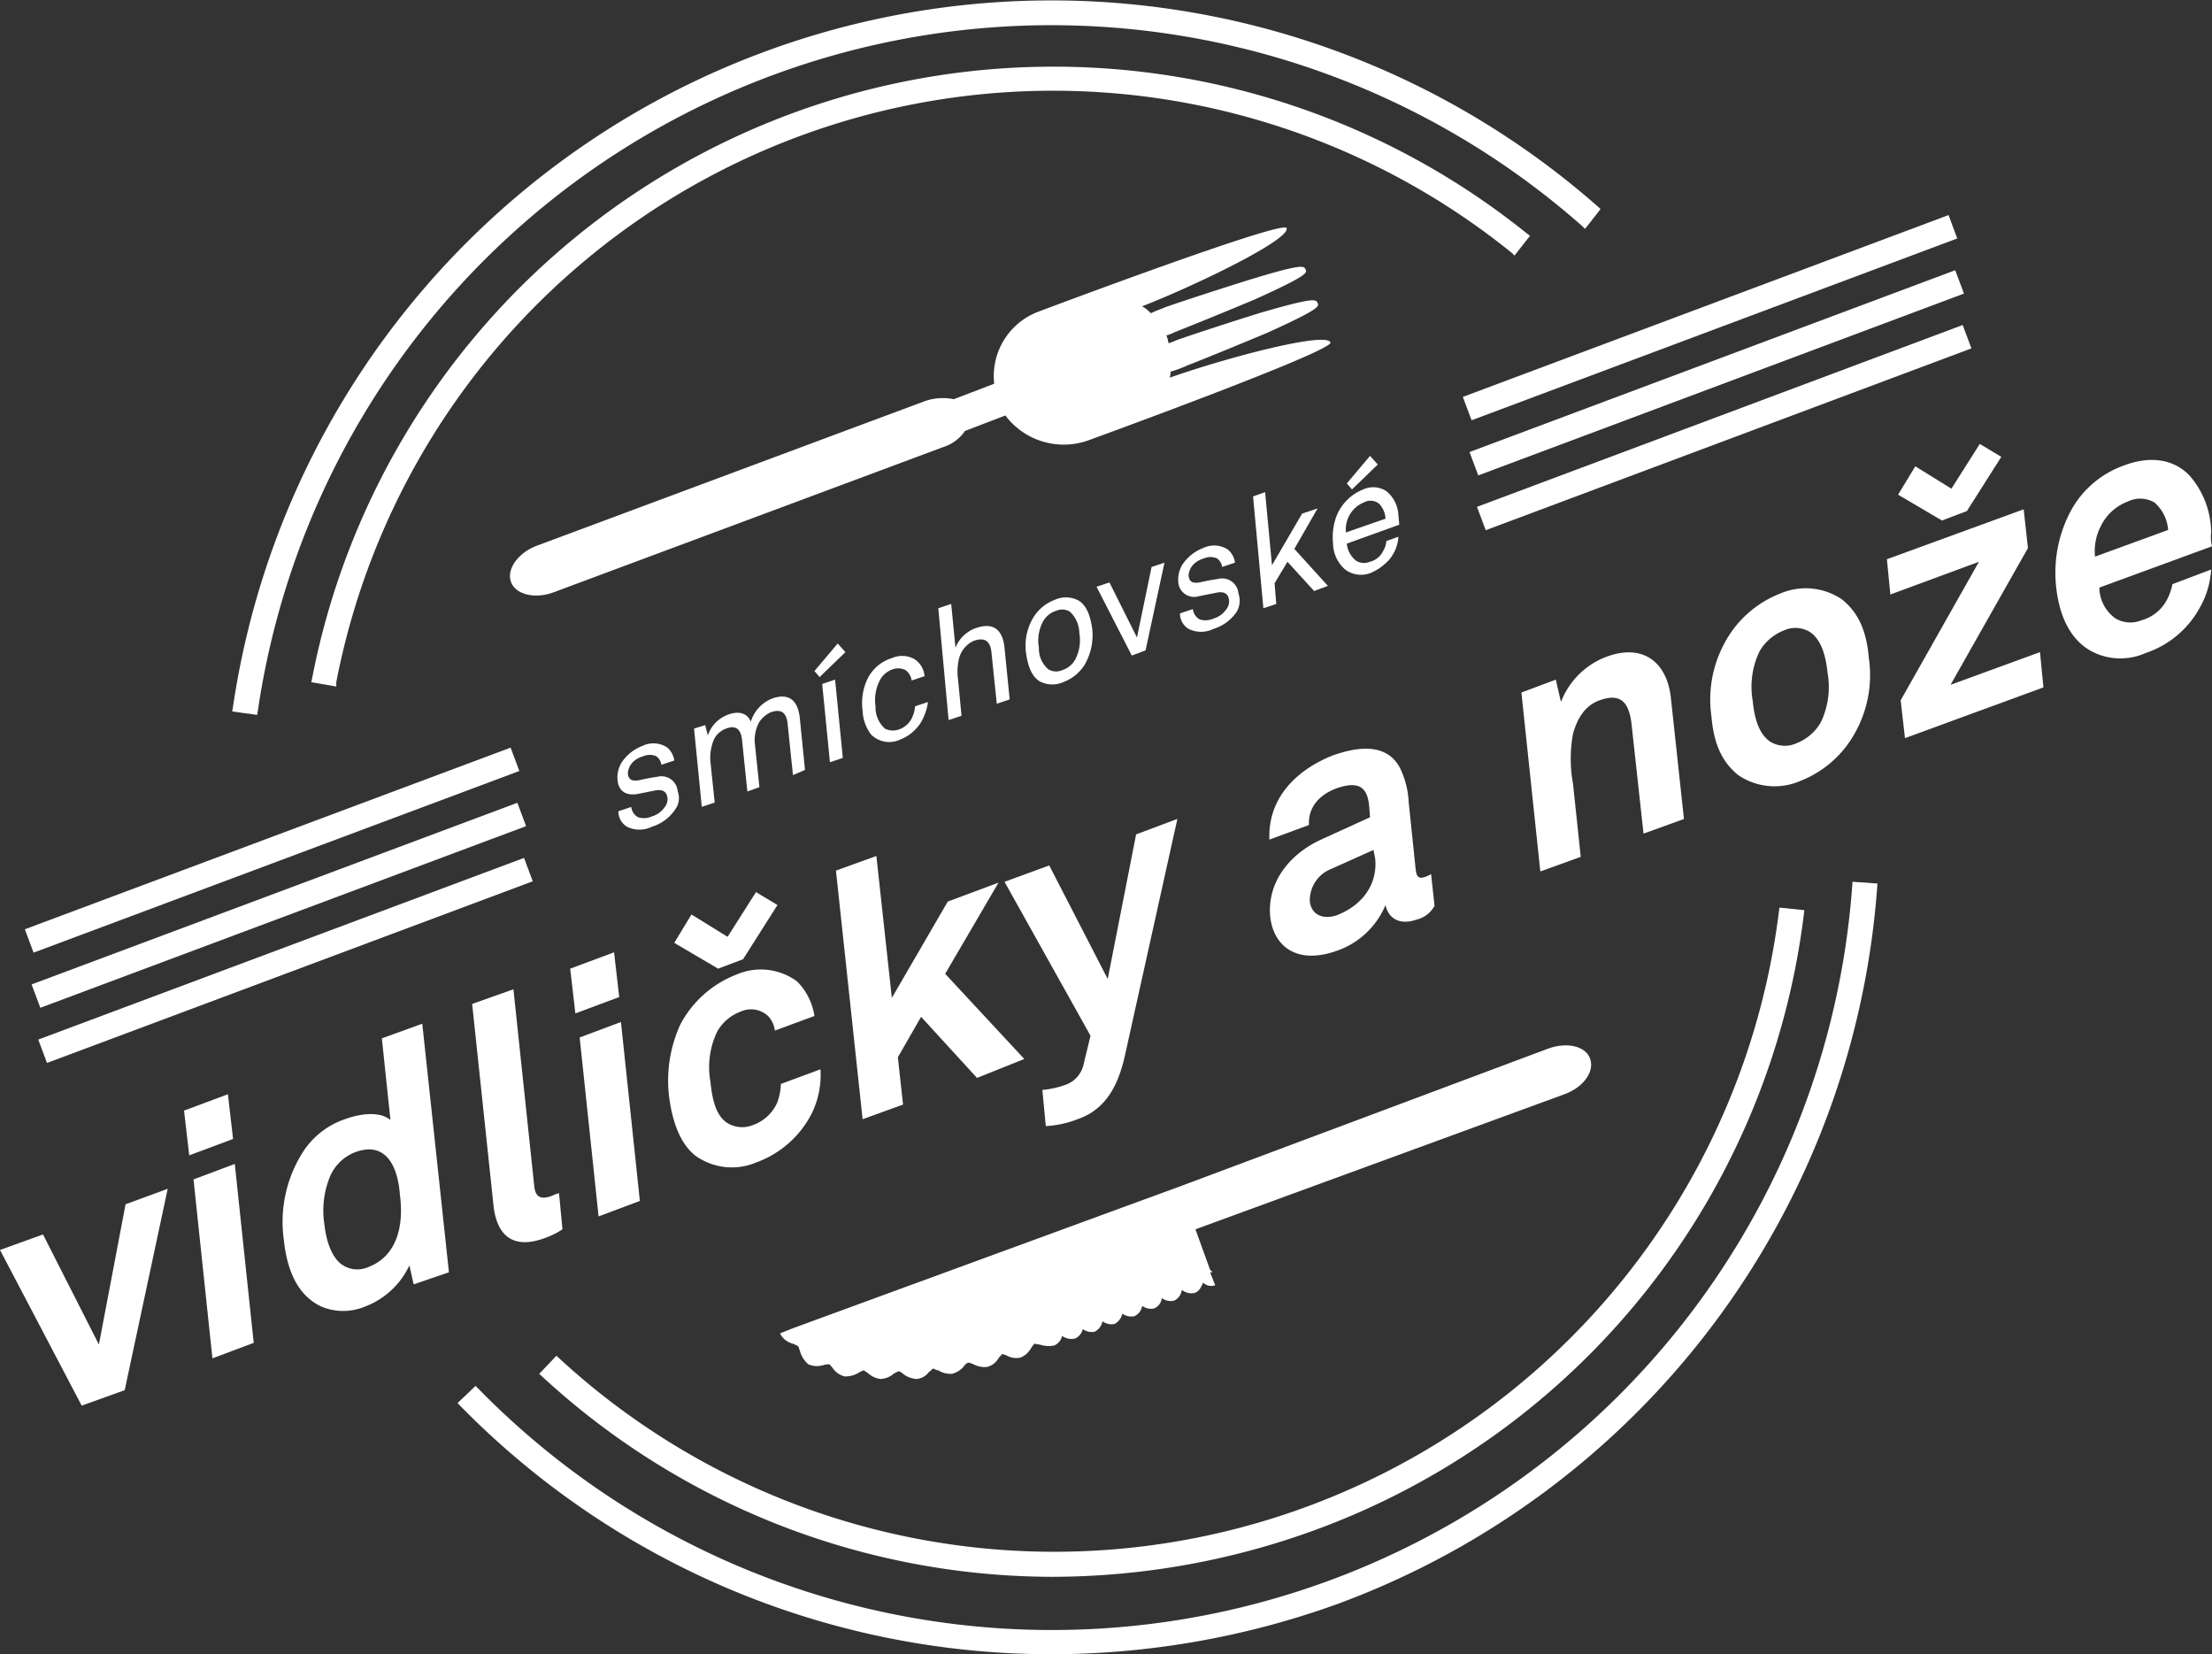 <svg xmlns="http://www.w3.org/2000/svg" viewBox="0 0 257.2 192.31"><rect x="0" y="0" width="257.2" height="192.31" fill="#333333" stroke="none"/><defs><style>.cls-1{fill:#fff;}</style></defs><title>Datový zdroj 2</title><g id="Vrstva_2" data-name="Vrstva 2"><g id="Vrstva_1-2" data-name="Vrstva 1"><path class="cls-1" d="M14.5,161.61l-5,1.8L0,145.31l5-1.8,6.5,12.8L14.6,140l4.9-1.8Z"/><path class="cls-1" d="M22,134.31l-.6-5.2,5.1-1.9.6,5.2Zm2.7,23.6-2.2-20.8,4.8-1.8,2.2,20.8Z"/><path class="cls-1" d="M48.1,149.31l-.5-2.2a9.37,9.37,0,0,1-5.2,4.8,6.59,6.59,0,0,1-5,0c-2.6-1.2-4-3.9-4.4-7.8a15.08,15.08,0,0,1,2.5-10.6,9.47,9.47,0,0,1,4.6-3.4c2.5-.9,4.4-.7,5.3.1l-1-9.5,4.7-1.7,3.1,28.9Zm-6.7-15.4a5.19,5.19,0,0,0-3,2.8,10.39,10.39,0,0,0-.7,5.5c.2,1.8.7,3.6,1.8,4.6a3.13,3.13,0,0,0,3.3.5c3.7-1.4,4.1-5.4,3.7-8.4C46.3,136,45.1,132.61,41.4,133.91Z"/><path class="cls-1" d="M63.4,143.91c-3.2,1.2-5.5.3-6-3.6l-2.5-23.6,4.8-1.7,2.4,22.7c.1,1.2.5,1.9,2.1,1.3a4.12,4.12,0,0,1,.8-.3l.4,4.2A9.34,9.34,0,0,1,63.4,143.91Z"/><path class="cls-1" d="M66.9,117.81l-.6-5.2,5.1-1.9.6,5.2Zm2.7,23.6-2.2-20.8,4.8-1.8,2.2,20.8Z"/><path class="cls-1" d="M94.4,129.41a11.68,11.68,0,0,1-6.4,5.7,7.28,7.28,0,0,1-7.2-.8c-1.7-1.4-2.6-3.8-3-6.8a15.73,15.73,0,0,1,1.3-8.4,12.45,12.45,0,0,1,6.5-5.8,7.09,7.09,0,0,1,7.1.8,7.26,7.26,0,0,1,2,4l-4.6,1.7a3,3,0,0,0-.8-1.7,2.91,2.91,0,0,0-3.2-.5,5.22,5.22,0,0,0-2.7,2.3,9.52,9.52,0,0,0-.8,5.8c.2,2,.6,3.9,1.9,4.8a3.31,3.31,0,0,0,3,.3,4.86,4.86,0,0,0,2.9-2.7,7.12,7.12,0,0,0,.4-2.1l4.6-1.7A10.14,10.14,0,0,1,94.4,129.41Zm-16-19.8,2-3.3,4.2,2.6,3.3-5.2,2.5,1.5-4,6.3-2.9,1.1Z"/><path class="cls-1" d="M113.6,125.31l-6.5-7.1-2.7,4.7.6,5.5-4.7,1.7-3.1-28.9,4.7-1.7,1.8,16.5,6.5-11.2,5.9-2.2-6.2,10.6,9.2,9.9Z"/><path class="cls-1" d="M130.8,122.71c-.7,3.1-2,6.2-5.5,7.4a11.78,11.78,0,0,1-3.7.8l-.4-4.2a10.71,10.71,0,0,0,2.7-.6,3.25,3.25,0,0,0,2.1-2.4l.8-3.3-10-17.9,5.2-1.9,6.8,13.2L132.1,97l4.8-1.8Z"/><path class="cls-1" d="M164.7,106.91c-2,.7-3.3-.2-3.6-1.7a9.48,9.48,0,0,1-5.6,5.3c-4.7,1.7-7.4-.5-7.8-3.9-.4-4,2.2-7.3,5.9-9l5.7-2.6-.1-1.3c-.2-2-1-3-3.7-2.1-2.2.8-3.4,2.3-3.3,4.3l-4.6,1.7c-.2-4.8,3.1-8.1,7.4-9.8,3.4-1.2,6.4-1.2,7.8,1.5a10.25,10.25,0,0,1,1,4l.8,7.7c.1,1,.4,1.2,1.2.9a3,3,0,0,0,.6-.3l.4,3.7A3.25,3.25,0,0,1,164.7,106.91Zm-5-8.1-4.9,2.2a3.92,3.92,0,0,0-2.5,3.8c.2,1.6,1.6,2.1,3.1,1.6,2.9-1.1,4.8-3.5,4.5-6.6Z"/><path class="cls-1" d="M191.1,96.91l-1.4-12.8c-.3-2.4-1.2-3.6-3.7-2.7-1.7.6-2.6,2.1-3.1,3.9a16.15,16.15,0,0,0,0,5.8l.9,8.5-4.7,1.7-2.2-20.8,4-1.5.6,2.6a9.1,9.1,0,0,1,5.4-5.3c4.2-1.5,7,.7,7.4,5l1.5,13.9Z"/><path class="cls-1" d="M215.8,85a12.45,12.45,0,0,1-6.5,5.8,7.51,7.51,0,0,1-7.2-.7c-1.7-1.4-2.8-3.3-3.1-6.8a13.74,13.74,0,0,1,1.5-8.5A12.45,12.45,0,0,1,207,69a7.51,7.51,0,0,1,7.2.7c1.7,1.4,2.8,3.3,3.1,6.8A13.74,13.74,0,0,1,215.8,85Zm-5.3-11.5a3.25,3.25,0,0,0-3.1-.2,5.63,5.63,0,0,0-2.8,2.4,9.52,9.52,0,0,0-.8,5.8c.2,2,.7,3.8,2,4.7a3.25,3.25,0,0,0,3.1.2,5.63,5.63,0,0,0,2.8-2.4,9.52,9.52,0,0,0,.8-5.8C212.3,76.31,211.8,74.41,210.5,73.51Z"/><path class="cls-1" d="M221.5,85.81l-.5-4.4,9.1-16.1-10.3,3.8-.4-4.1,15.9-5.8.5,4.5-9,15.9,10.4-3.8.4,4.1Zm-.8-28.3,2-3.3,4.2,2.6,3.3-5.2,2.5,1.5-4,6.3-2.9,1.1Z"/><path class="cls-1" d="M257.2,63.51l-13.1,4.8a4.46,4.46,0,0,0,1.9,3.6,3.41,3.41,0,0,0,3,.2,4.78,4.78,0,0,0,2.8-2.1,6.56,6.56,0,0,0,.8-2.1l4.5-1.7a10.16,10.16,0,0,1-1.3,4.4,11.22,11.22,0,0,1-6.3,5.3,7.22,7.22,0,0,1-6.5-.3c-2.2-1.3-3.5-3.8-3.9-7.2A15.27,15.27,0,0,1,241,59a11.35,11.35,0,0,1,6-4.9c2.9-1.1,5.7-.8,7.6,1.2a10.16,10.16,0,0,1,2.5,6.6A4.57,4.57,0,0,0,257.2,63.51Zm-6.7-5.1a3.29,3.29,0,0,0-3.1-.1,5.71,5.71,0,0,0-3.1,2.8,6.32,6.32,0,0,0-.7,3.6l8.5-3.1A4.67,4.67,0,0,0,250.5,58.41Z"/><rect class="cls-1" x="168.68" y="35.47" width="60.3" height="2.9" transform="translate(-0.32 72.05) rotate(-20.52)"/><rect class="cls-1" x="169.46" y="41.88" width="60.3" height="2.9" transform="translate(-2.52 72.73) rotate(-20.52)"/><rect class="cls-1" x="170.33" y="48.25" width="60.3" height="2.9" transform="translate(-4.7 73.44) rotate(-20.52)"/><rect class="cls-1" x="1.49" y="97.38" width="60.3" height="2.9" transform="translate(-32.61 17.34) rotate(-20.5)"/><rect class="cls-1" x="2.27" y="103.79" width="60.3" height="2.9" transform="translate(-34.8 18.02) rotate(-20.5)"/><rect class="cls-1" x="3.05" y="110.2" width="60.3" height="2.9" transform="translate(-37 18.7) rotate(-20.5)"/><path class="cls-1" d="M122.4,183.31a87.66,87.66,0,0,1-59.7-23.6l2-2.1a84.91,84.91,0,0,0,142.2-52.1l2.9.3a87.58,87.58,0,0,1-57,72.1A89.44,89.44,0,0,1,122.4,183.31Z"/><path class="cls-1" d="M39.1,79.81l-2.9-.5.1-.5a87.81,87.81,0,0,1,141.2-51.7l.4.3-1.8,2.3-.3-.3A84.89,84.89,0,0,0,39.1,79.31Z"/><path class="cls-1" d="M122.3,192.31a96.19,96.19,0,0,1-69.1-29.2l2.1-2a93.3,93.3,0,0,0,160.1-58.6l2.9.2a96.28,96.28,0,0,1-62.9,83.8A98.26,98.26,0,0,1,122.3,192.31Z"/><path class="cls-1" d="M29.9,83.11l-2.9-.4.1-.6a96.2,96.2,0,0,1,158.8-58l.2.2-1.8,2.3-.3-.3A93.25,93.25,0,0,0,30,82.51Z"/><path class="cls-1" d="M126.5,51.21s28.6-10.4,28.2-11.4c-.5-1.3-12.2,1.8-18.7,4.1a1.7,1.7,0,0,0,.1-.7,14,14,0,0,0,1.9-.7c2.3-.9,6.2-2.5,9.3-3.8,6.2-2.8,6.1-3.1,5.9-3.5s-.3-.7-6.8,1.2c-3.2,1-7.2,2.3-9.5,3.1-.2.1-.5.2-1,.4-.1-.2-.1-.5-.2-.7a.35.35,0,0,0-.1-.2,6.39,6.39,0,0,0,1-.4c2.3-.9,6.2-2.5,9.3-3.8,6.2-2.8,6.1-3.1,5.9-3.5s-.3-.7-6.8,1.3c-3.2,1-7.2,2.3-9.5,3.1-.2.1-.8.3-1.7.7a3.92,3.92,0,0,0-1-.8c6.4-2.5,17.3-7.8,16.8-9.1-.4-1-28.8,9.7-28.8,9.7a8,8,0,0,0-5.2,8.4l-4.7,1.8a6.35,6.35,0,0,0-3.3.2L62.5,63.41c-2.2.8-3.6,2.7-3.1,4.2s2.8,2.1,5.1,1.2L109.6,52a4.81,4.81,0,0,0,2.6-1.9l4.7-1.8A8.49,8.49,0,0,0,126.5,51.21Z"/><path class="cls-1" d="M137.5,137.81l-45.3,16.6h0l-1.5.6a2.24,2.24,0,0,0,1.5,1.2,3.33,3.33,0,0,1,.6.3c.1.1.1.3.2.5a3.09,3.09,0,0,0,1,1.6,2.52,2.52,0,0,0,1.7.1,2,2,0,0,1,.7-.1c.1,0,.3.3.4.4a2.43,2.43,0,0,0,1.4,1,2.93,2.93,0,0,0,1.6-.4,3.29,3.29,0,0,1,.6-.3c.1,0,.3.2.5.3a2.63,2.63,0,0,0,1.5.7,2.53,2.53,0,0,0,1.5-.6,3.29,3.29,0,0,1,.6-.3,1.33,1.33,0,0,1,.5.3,2.83,2.83,0,0,0,1.6.6,2,2,0,0,0,1.4-.8c.2-.1.4-.4.5-.4s.4.2.6.2a2.73,2.73,0,0,0,1.6.4,2.63,2.63,0,0,0,1.4-.9.89.89,0,0,1,.5-.4,2.07,2.07,0,0,1,.6.2,2.88,2.88,0,0,0,1.6.3,2.21,2.21,0,0,0,1.3-1c.1-.2.4-.4.4-.5a2.07,2.07,0,0,1,.6.2,2.26,2.26,0,0,0,1.6.2,2.58,2.58,0,0,0,1.2-1.1,2.18,2.18,0,0,1,.4-.5c.1,0,.4.1.6.1a3.22,3.22,0,0,0,1.7.1,1.62,1.62,0,0,0,.9-1.1h0a1.88,1.88,0,0,0,1.5.3,1.62,1.62,0,0,0,.9-1.1h0a1.74,1.74,0,0,0,1.4.3,1.78,1.78,0,0,0,.9-1.2h0a1.74,1.74,0,0,0,1.4.3,1.78,1.78,0,0,0,.9-1.2h0a1.74,1.74,0,0,0,1.4.3,1.53,1.53,0,0,0,.9-1.2h0a1.74,1.74,0,0,0,1.4.3,1.53,1.53,0,0,0,.9-1.2h0a1.74,1.74,0,0,0,1.4.3,1.53,1.53,0,0,0,.9-1.2h.1a1.74,1.74,0,0,0,1.4.3c.6-.2.8-.8,1-1.2a1.33,1.33,0,0,0,1.4.3l-.6-1.5h.3l-.1-.1-.2-.2-1.7-4.7,42.9-15.7c2.2-.8,3.5-2.6,3-4.1s-2.7-2-4.9-1.2l-42.5,15.9Z"/><path class="cls-1" d="M78.5,94.11a5,5,0,0,1-2.7,2,3.27,3.27,0,0,1-2.9,0,2.1,2.1,0,0,1-1-1.8l1.5-.5a1.55,1.55,0,0,0,.8,1.2,2.26,2.26,0,0,0,1.6-.1,2.7,2.7,0,0,0,1.5-1.1,1.43,1.43,0,0,0,.3-1.1c-.1-.7-.6-1-1.5-.8l-2,.4c-1.3.2-2.2-.3-2.3-1.7a3.32,3.32,0,0,1,.5-2,5.12,5.12,0,0,1,2.4-1.9,2.92,2.92,0,0,1,2.9.2,2.44,2.44,0,0,1,.8,1.5l-1.5.5a1.44,1.44,0,0,0-.6-1,1.93,1.93,0,0,0-1.5,0,3.09,3.09,0,0,0-1,.5,2.06,2.06,0,0,0-.8,1.5c.1.8.5.9,1.3.8a20,20,0,0,1,2.1-.4A1.9,1.9,0,0,1,78.8,92,2.21,2.21,0,0,1,78.5,94.11Z"/><path class="cls-1" d="M92.2,90.11l-.6-5.8c-.1-1.3-.6-2-2-1.5a3.34,3.34,0,0,0-1.3,1.1,4.42,4.42,0,0,0-.5,2.8l.5,4.8-1.4.5-.6-5.8c-.1-1.3-.6-2-1.9-1.5A2.54,2.54,0,0,0,83,86a5.48,5.48,0,0,0-.4,2.5l.5,4.8-1.5.5-.9-9.1,1.3-.4.3,1.2a3.91,3.91,0,0,1,2.3-2.4c1.3-.5,2.3-.2,2.7.8a4.22,4.22,0,0,1,2.5-2.7c2-.7,3,.3,3.2,2.3l.6,6Z"/><path class="cls-1" d="M95.3,78.71l-.6-.7,2.7-3.2.9,1Zm1.2,9.9-.9-9.1,1.5-.5.9,9.1Z"/><path class="cls-1" d="M107,84.11a5.12,5.12,0,0,1-2.4,1.9,3,3,0,0,1-3.3-.6,4.85,4.85,0,0,1-1-2.8,6.49,6.49,0,0,1,.4-3.3,4.67,4.67,0,0,1,3-2.8,2.92,2.92,0,0,1,2.6.1,2.58,2.58,0,0,1,1.2,2l-1.5.5a1.76,1.76,0,0,0-.7-1.2,1.89,1.89,0,0,0-1.5-.1,2.67,2.67,0,0,0-1.4,1.1,5,5,0,0,0-.6,3.2,3.34,3.34,0,0,0,1.1,2.6,2.1,2.1,0,0,0,1.6.1,2.59,2.59,0,0,0,1.4-1.1,3.77,3.77,0,0,0,.5-1.6l1.5-.5A6.31,6.31,0,0,1,107,84.11Z"/><path class="cls-1" d="M115.9,81.81l-.6-5.8c-.1-1.4-.7-2-2.1-1.5a3.08,3.08,0,0,0-1.7,2.1,6.55,6.55,0,0,0-.1,2.4l.4,4.2-1.5.5-1.2-13,1.5-.5.5,5.1a3.89,3.89,0,0,1,2.4-2.3c2-.7,3.1.2,3.3,2.3l.6,6Z"/><path class="cls-1" d="M126.1,77.31a5,5,0,0,1-2.5,2,3.11,3.11,0,0,1-2.7-.1c-1-.6-1.4-1.9-1.6-3.3a6.34,6.34,0,0,1,.9-4.2,5,5,0,0,1,2.5-2,3.11,3.11,0,0,1,2.7.1c1,.6,1.4,1.9,1.6,3.3A6.84,6.84,0,0,1,126.1,77.31Zm-1.7-6.2a1.73,1.73,0,0,0-1.6-.1,2.63,2.63,0,0,0-1.5,1.2,4.68,4.68,0,0,0-.5,3.1,3.12,3.12,0,0,0,1.1,2.5,1.73,1.73,0,0,0,1.6.1,2.63,2.63,0,0,0,1.5-1.2,4.78,4.78,0,0,0,.5-3.1A3.44,3.44,0,0,0,124.4,71.11Z"/><path class="cls-1" d="M133.2,75.61l-1.6.6-4.1-8,1.5-.5,3.2,6.4,1.7-8.2,1.5-.5Z"/><path class="cls-1" d="M143.8,71.11a5,5,0,0,1-2.7,2,3.27,3.27,0,0,1-2.9,0,2.1,2.1,0,0,1-1-1.8l1.5-.5a1.55,1.55,0,0,0,.8,1.2,2.26,2.26,0,0,0,1.6-.1,2.7,2.7,0,0,0,1.5-1.1,1.43,1.43,0,0,0,.3-1.1c-.1-.7-.6-1-1.5-.8l-2,.4a1.85,1.85,0,0,1-2.4-1.7,3.32,3.32,0,0,1,.5-2,5.12,5.12,0,0,1,2.4-1.9,2.92,2.92,0,0,1,2.9.2,2.44,2.44,0,0,1,.8,1.5l-1.5.5a1.44,1.44,0,0,0-.6-1,1.93,1.93,0,0,0-1.5,0,3.09,3.09,0,0,0-1,.5,2.06,2.06,0,0,0-.8,1.5c.1.8.5.9,1.3.8a20,20,0,0,1,2.1-.4A1.9,1.9,0,0,1,144,69,2.52,2.52,0,0,1,143.8,71.11Z"/><path class="cls-1" d="M152.8,68.71l-3.1-3.4-1.5,2.5.2,2.4-1.5.5-1.2-13,1.4-.5.8,8.5,3.5-6,1.8-.6-2.7,4.7,3.9,4.3Z"/><path class="cls-1" d="M162.7,61l-6.1,2.2a2.87,2.87,0,0,0,1.1,2,1.76,1.76,0,0,0,1.6.1,2.29,2.29,0,0,0,1.5-1.2,2.78,2.78,0,0,0,.4-1.2l1.4-.5a4.61,4.61,0,0,1-1.1,2.7,6.23,6.23,0,0,1-2.1,1.5,3.07,3.07,0,0,1-3-.4,4.08,4.08,0,0,1-1.4-3,7.08,7.08,0,0,1,.4-3.2,5.55,5.55,0,0,1,3.1-3.1,2.79,2.79,0,0,1,2.7.2,3.81,3.81,0,0,1,1.4,2.8Zm-2.3-2.4a1.59,1.59,0,0,0-1.8-.2,3.39,3.39,0,0,0-2.1,3.5l4.6-1.6A2.68,2.68,0,0,0,160.4,58.61Zm-3.2-1.7-.6-.7,2.7-3.2.9,1Z"/></g></g></svg>